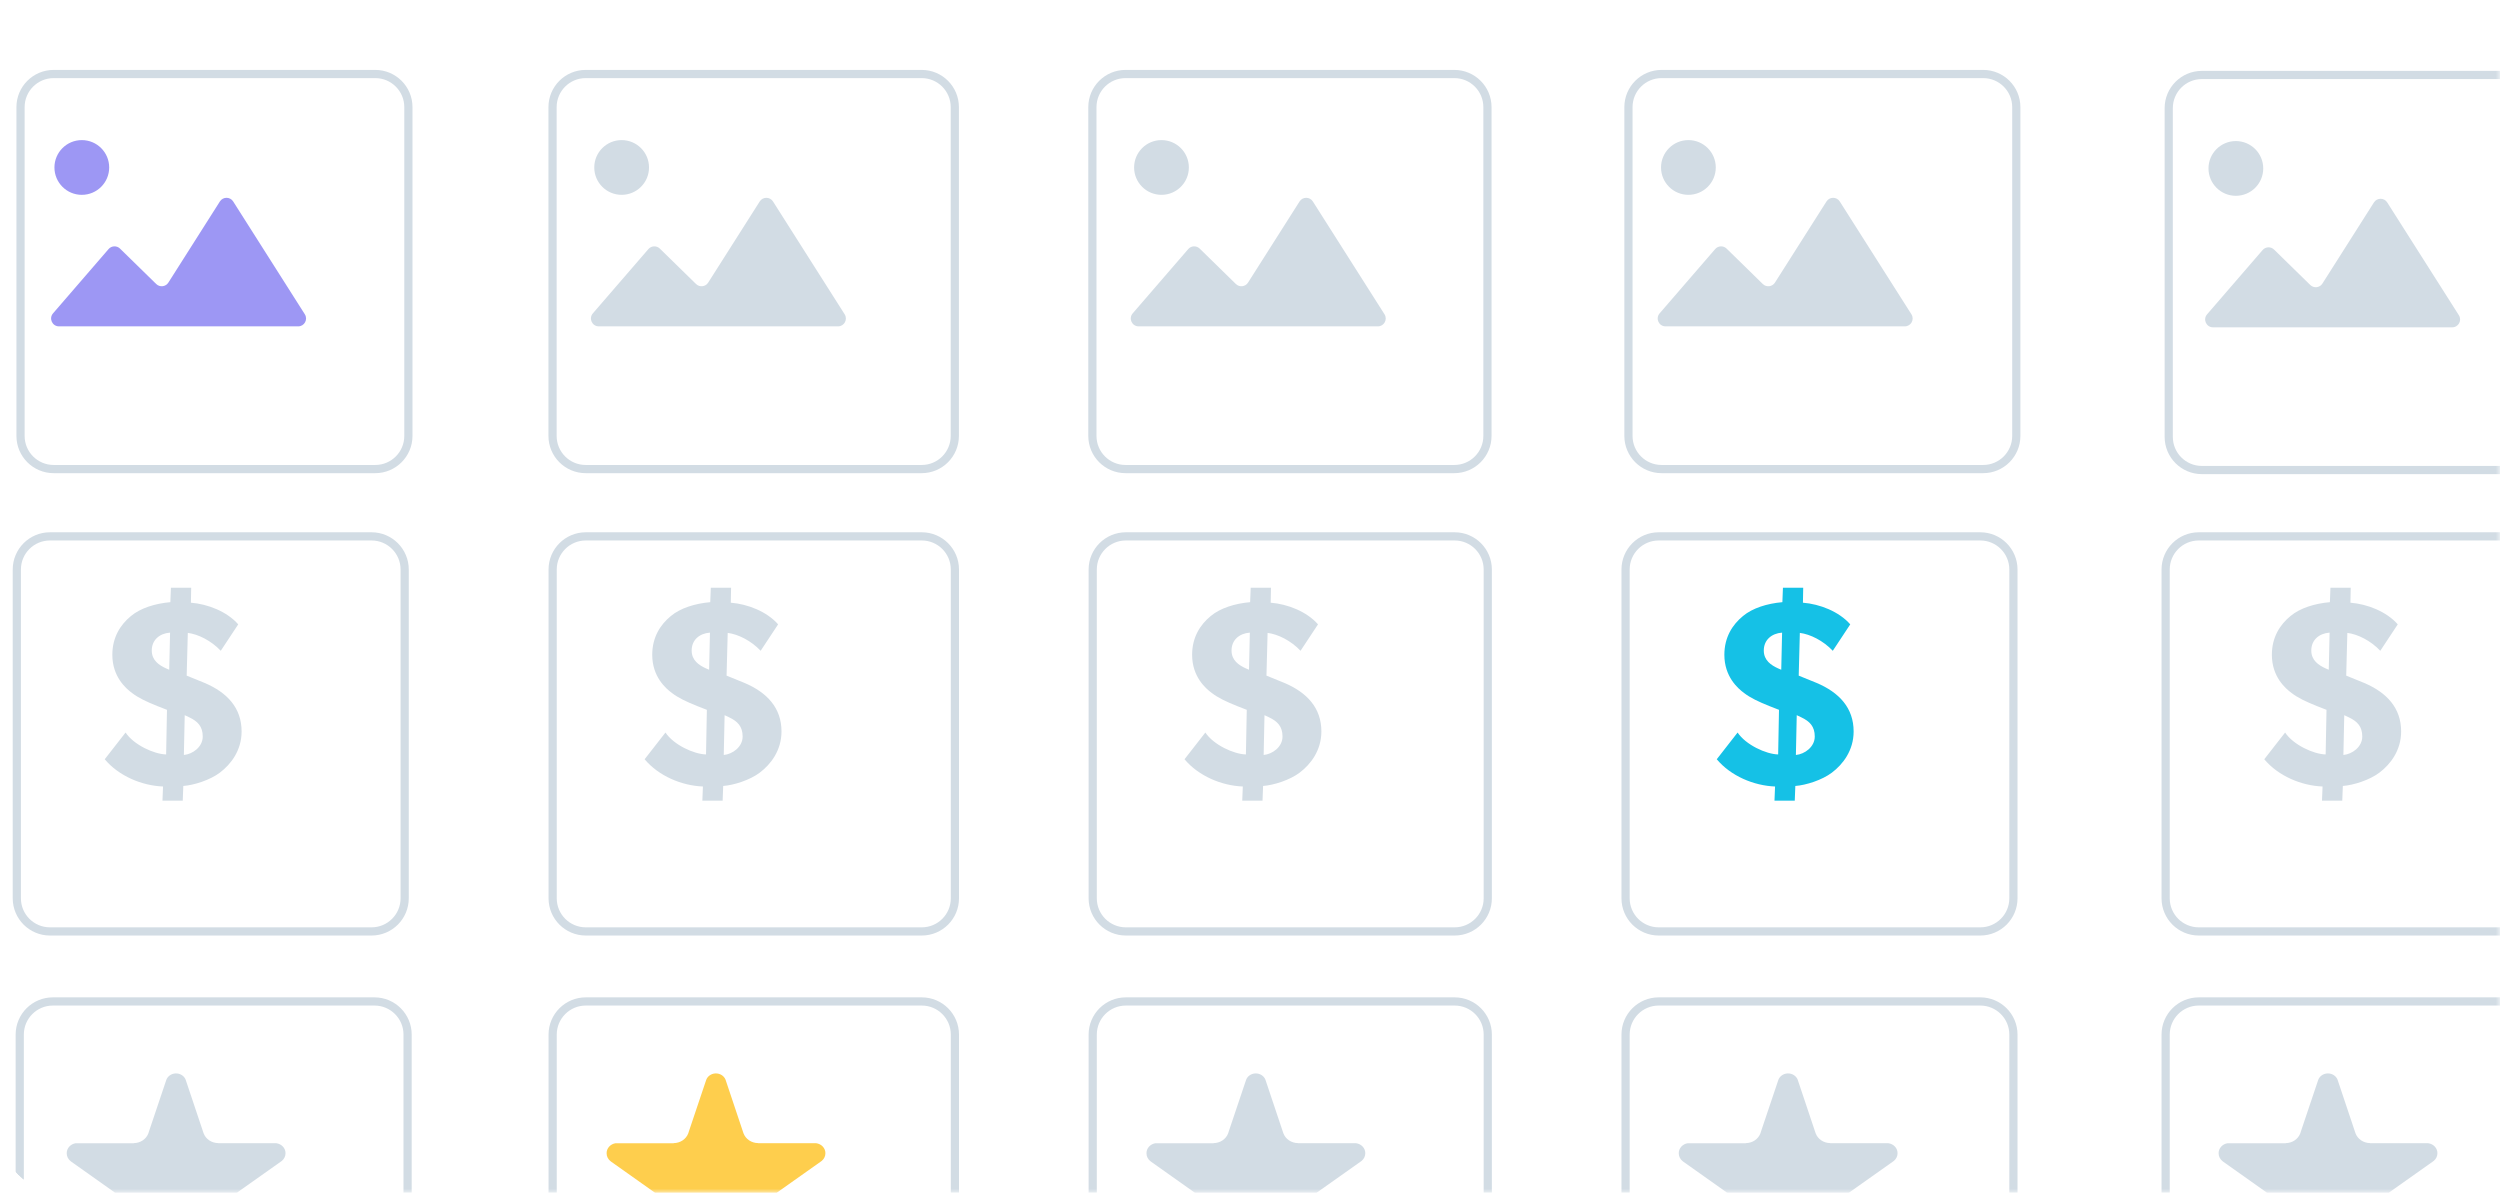 <svg width="306" height="146" viewBox="0 0 306 146" fill="none" xmlns="http://www.w3.org/2000/svg">
<g clip-path="url(#clip0_6544_14667)">
<mask id="mask0_6544_14667" style="mask-type:luminance" maskUnits="userSpaceOnUse" x="0" y="0" width="306" height="146">
<path d="M306 0H0V146H306V0Z" fill="white"/>
</mask>
<g mask="url(#mask0_6544_14667)">
<g filter="url(#filter0_d_6544_14667)">
<path d="M40.919 60.594H1.557C-0.96 60.594 -3 62.635 -3 65.151V105.395C-3 107.912 -0.96 109.952 1.557 109.952H40.919C43.436 109.952 45.477 107.912 45.477 105.395V65.151C45.477 62.635 43.436 60.594 40.919 60.594Z" fill="white"/>
<path d="M40.919 61.096H1.557C-0.683 61.096 -2.498 62.912 -2.498 65.152V105.395C-2.498 107.635 -0.683 109.451 1.557 109.451H40.919C43.159 109.451 44.975 107.635 44.975 105.395V65.152C44.975 62.912 43.159 61.096 40.919 61.096Z" stroke="#D2DCE4" stroke-width="1.003"/>
</g>
<path d="M29.572 89.531C29.572 86.654 27.814 84.758 25.022 83.581L22.85 82.698L22.988 77.466C24.264 77.629 25.849 78.414 27.021 79.657L29.159 76.42C27.78 74.85 25.436 73.935 23.367 73.771L23.402 71.94H20.92L20.851 73.706C18.99 73.869 17.197 74.425 16.025 75.406C14.75 76.452 13.75 77.989 13.75 80.147C13.75 82.828 15.405 84.267 16.163 84.823C16.922 85.412 17.956 85.902 19.265 86.425L20.438 86.883L20.334 92.343C18.852 92.311 16.37 91.166 15.37 89.662L12.819 92.932C14.543 94.992 17.37 96.169 19.955 96.267L19.886 98H22.368L22.437 96.202C23.747 96.104 25.712 95.482 26.918 94.567C28.262 93.553 29.572 91.853 29.572 89.531ZM20.817 77.433L20.713 81.978L20.334 81.815C19.472 81.422 18.576 80.834 18.576 79.624C18.576 78.349 19.507 77.531 20.817 77.433ZM24.815 90.153C24.815 91.428 23.574 92.311 22.506 92.409L22.609 87.537L23.161 87.798C24.195 88.289 24.815 88.91 24.815 90.153Z" fill="#D2DCE4"/>
<g filter="url(#filter1_d_6544_14667)">
<path d="M41.277 117.52H1.915C-0.602 117.52 -2.642 119.56 -2.642 122.077V164.084C-2.642 166.601 -0.602 168.641 1.915 168.641H41.277C43.794 168.641 45.834 166.601 45.834 164.084V122.077C45.834 119.56 43.794 117.52 41.277 117.52Z" fill="white"/>
<path d="M41.277 118.021H1.915C-0.325 118.021 -2.141 119.837 -2.141 122.077V164.083C-2.141 166.323 -0.325 168.139 1.915 168.139H41.277C43.517 168.139 45.333 166.323 45.333 164.083V122.077C45.333 119.837 43.517 118.021 41.277 118.021Z" stroke="#D2DCE4" stroke-width="1.003"/>
</g>
<path d="M33.812 139.929H26.706V139.916C26.312 139.911 25.929 139.794 25.609 139.579C25.29 139.363 25.05 139.062 24.922 138.715C24.9 138.662 24.881 138.607 24.866 138.552L22.78 132.322L22.729 132.166C22.64 131.93 22.472 131.728 22.25 131.588C22.027 131.448 21.763 131.377 21.495 131.387C21.227 131.397 20.969 131.487 20.76 131.644C20.55 131.8 20.4 132.014 20.331 132.255L18.221 138.529C18.221 138.533 18.221 138.537 18.221 138.54C18.204 138.606 18.183 138.67 18.157 138.733C18.025 139.077 17.784 139.376 17.465 139.588C17.146 139.8 16.764 139.915 16.372 139.918V139.932H9.259C8.949 139.981 8.669 140.133 8.469 140.358C8.268 140.584 8.161 140.868 8.166 141.161C8.165 141.35 8.209 141.536 8.296 141.707C8.383 141.878 8.51 142.028 8.668 142.147L8.726 142.191L14.249 146.105C14.511 146.281 14.724 146.513 14.871 146.781C15.018 147.05 15.093 147.347 15.092 147.648C15.091 147.788 15.074 147.928 15.04 148.064C15.016 148.169 14.982 148.272 14.938 148.371L12.843 154.635V154.657L12.828 154.703C12.794 154.819 12.777 154.938 12.776 155.058C12.771 155.218 12.8 155.377 12.862 155.526C12.923 155.676 13.016 155.813 13.134 155.929C13.253 156.045 13.395 156.137 13.552 156.202C13.709 156.266 13.878 156.301 14.05 156.304C14.273 156.305 14.492 156.249 14.684 156.142L14.907 155.989L20.389 152.115L20.51 152.028C20.814 151.832 21.174 151.725 21.544 151.722C21.914 151.718 22.276 151.819 22.584 152.01C22.652 152.05 22.716 152.095 22.776 152.145L28.227 156.003L28.381 156.114C28.582 156.231 28.814 156.292 29.05 156.29C29.222 156.286 29.391 156.25 29.548 156.186C29.704 156.121 29.846 156.029 29.964 155.913C30.082 155.797 30.175 155.66 30.236 155.511C30.297 155.362 30.326 155.203 30.322 155.044C30.323 154.919 30.303 154.793 30.264 154.674C30.264 154.655 30.25 154.635 30.246 154.614L28.142 148.328C28.108 148.246 28.08 148.162 28.06 148.076C27.972 147.733 27.987 147.373 28.105 147.038C28.224 146.702 28.44 146.404 28.729 146.176C28.776 146.139 28.825 146.106 28.874 146.073L34.337 142.209L34.502 142.089C34.644 141.971 34.757 141.825 34.834 141.662C34.911 141.5 34.95 141.324 34.948 141.146C34.949 140.85 34.834 140.563 34.625 140.339C34.417 140.115 34.128 139.97 33.812 139.929Z" fill="#D2DCE4"/>
<g filter="url(#filter2_d_6544_14667)">
<path d="M108.268 60.594H67.143C64.626 60.594 62.585 62.635 62.585 65.151V105.395C62.585 107.912 64.626 109.952 67.143 109.952H108.268C110.785 109.952 112.825 107.912 112.825 105.395V65.151C112.825 62.635 110.785 60.594 108.268 60.594Z" fill="white"/>
<path d="M108.268 61.096H67.143C64.903 61.096 63.087 62.912 63.087 65.152V105.395C63.087 107.635 64.903 109.451 67.143 109.451H108.268C110.508 109.451 112.323 107.635 112.323 105.395V65.152C112.323 62.912 110.508 61.096 108.268 61.096Z" stroke="#D2DCE4" stroke-width="1.003"/>
</g>
<path d="M95.655 89.531C95.655 86.654 93.897 84.758 91.105 83.581L88.933 82.698L89.071 77.466C90.346 77.629 91.932 78.414 93.104 79.657L95.241 76.42C93.862 74.85 91.518 73.935 89.45 73.771L89.485 71.94H87.003L86.934 73.706C85.072 73.869 83.28 74.425 82.108 75.406C80.832 76.452 79.833 77.989 79.833 80.147C79.833 82.828 81.487 84.267 82.246 84.823C83.004 85.412 84.038 85.902 85.348 86.425L86.52 86.883L86.417 92.343C84.934 92.311 82.453 91.166 81.453 89.662L78.902 92.932C80.626 94.992 83.452 96.169 86.037 96.267L85.969 98H88.451L88.519 96.202C89.829 96.104 91.794 95.482 93.001 94.567C94.345 93.553 95.655 91.853 95.655 89.531ZM86.899 77.433L86.796 81.978L86.417 81.815C85.555 81.422 84.659 80.834 84.659 79.624C84.659 78.349 85.589 77.531 86.899 77.433ZM90.898 90.153C90.898 91.428 89.657 92.311 88.588 92.409L88.692 87.537L89.243 87.798C90.277 88.289 90.898 88.91 90.898 90.153Z" fill="#D2DCE4"/>
<g filter="url(#filter3_d_6544_14667)">
<path d="M108.268 117.52H67.143C64.626 117.52 62.585 119.56 62.585 122.077V164.084C62.585 166.601 64.626 168.641 67.143 168.641H108.268C110.785 168.641 112.825 166.601 112.825 164.084V122.077C112.825 119.56 110.785 117.52 108.268 117.52Z" fill="white"/>
<path d="M108.268 118.021H67.143C64.903 118.021 63.087 119.837 63.087 122.077V164.083C63.087 166.323 64.903 168.139 67.143 168.139H108.268C110.508 168.139 112.323 166.323 112.323 164.083V122.077C112.323 119.837 110.508 118.021 108.268 118.021Z" stroke="#D2DCE4" stroke-width="1.003"/>
</g>
<path d="M99.895 139.929H92.789V139.916C92.394 139.911 92.011 139.794 91.692 139.579C91.373 139.363 91.132 139.062 91.004 138.715C90.982 138.662 90.963 138.607 90.948 138.552L88.863 132.322L88.812 132.166C88.722 131.93 88.554 131.728 88.332 131.588C88.11 131.448 87.845 131.377 87.577 131.387C87.309 131.397 87.052 131.487 86.842 131.644C86.633 131.8 86.483 132.014 86.414 132.255L84.304 138.529C84.304 138.533 84.304 138.537 84.304 138.54C84.287 138.606 84.265 138.67 84.239 138.733C84.108 139.077 83.866 139.376 83.547 139.588C83.228 139.8 82.847 139.915 82.455 139.918V139.932H75.341C75.032 139.981 74.751 140.133 74.551 140.358C74.351 140.584 74.243 140.868 74.249 141.161C74.247 141.35 74.291 141.536 74.378 141.707C74.465 141.878 74.592 142.028 74.75 142.147L74.808 142.191L80.331 146.105C80.594 146.281 80.807 146.513 80.954 146.781C81.1 147.05 81.176 147.347 81.174 147.648C81.174 147.788 81.156 147.928 81.123 148.064C81.099 148.169 81.064 148.272 81.02 148.371L78.926 154.635V154.657L78.91 154.703C78.876 154.819 78.859 154.938 78.859 155.058C78.854 155.218 78.883 155.377 78.944 155.526C79.006 155.676 79.098 155.813 79.217 155.929C79.335 156.045 79.477 156.137 79.634 156.202C79.791 156.266 79.961 156.301 80.133 156.304C80.356 156.305 80.575 156.249 80.766 156.142L80.989 155.989L86.472 152.115L86.592 152.028C86.896 151.832 87.257 151.725 87.626 151.722C87.996 151.718 88.359 151.819 88.667 152.01C88.734 152.05 88.799 152.095 88.858 152.145L94.31 156.003L94.464 156.114C94.664 156.231 94.896 156.292 95.133 156.29C95.304 156.286 95.473 156.25 95.63 156.186C95.787 156.121 95.928 156.029 96.047 155.913C96.165 155.797 96.257 155.66 96.319 155.511C96.38 155.362 96.409 155.203 96.404 155.044C96.405 154.919 96.385 154.793 96.346 154.674C96.346 154.655 96.333 154.635 96.328 154.614L94.225 148.328C94.19 148.246 94.162 148.162 94.142 148.076C94.054 147.733 94.07 147.373 94.188 147.038C94.306 146.702 94.522 146.404 94.812 146.176C94.859 146.139 94.908 146.106 94.957 146.073L100.419 142.209L100.584 142.089C100.727 141.971 100.84 141.825 100.917 141.662C100.994 141.5 101.033 141.324 101.03 141.146C101.031 140.85 100.917 140.563 100.708 140.339C100.499 140.115 100.21 139.97 99.895 139.929Z" fill="#FECE4D"/>
<g filter="url(#filter4_d_6544_14667)">
<path d="M173.49 60.594H133.246C130.729 60.594 128.689 62.635 128.689 65.151V105.395C128.689 107.912 130.729 109.952 133.246 109.952H173.49C176.007 109.952 178.047 107.912 178.047 105.395V65.151C178.047 62.635 176.007 60.594 173.49 60.594Z" fill="white"/>
<path d="M173.49 61.096H133.247C131.007 61.096 129.191 62.912 129.191 65.152V105.395C129.191 107.635 131.007 109.451 133.247 109.451H173.49C175.73 109.451 177.546 107.635 177.546 105.395V65.152C177.546 62.912 175.73 61.096 173.49 61.096Z" stroke="#D2DCE4" stroke-width="1.003"/>
</g>
<path d="M161.737 89.531C161.737 86.654 159.979 84.758 157.187 83.581L155.016 82.698L155.153 77.466C156.429 77.629 158.015 78.414 159.187 79.657L161.324 76.42C159.945 74.85 157.601 73.935 155.533 73.771L155.567 71.94H153.085L153.016 73.706C151.155 73.869 149.362 74.425 148.19 75.406C146.915 76.452 145.915 77.989 145.915 80.147C145.915 82.828 147.57 84.267 148.328 84.823C149.087 85.412 150.121 85.902 151.431 86.425L152.603 86.883L152.499 92.343C151.017 92.311 148.535 91.166 147.535 89.662L144.985 92.932C146.708 94.992 149.535 96.169 152.12 96.267L152.051 98H154.533L154.602 96.202C155.912 96.104 157.877 95.482 159.083 94.567C160.427 93.553 161.737 91.853 161.737 89.531ZM152.982 77.433L152.878 81.978L152.499 81.815C151.637 81.422 150.741 80.834 150.741 79.624C150.741 78.349 151.672 77.531 152.982 77.433ZM156.98 90.153C156.98 91.428 155.739 92.311 154.671 92.409L154.774 87.537L155.326 87.798C156.36 88.289 156.98 88.91 156.98 90.153Z" fill="#D2DCE4"/>
<g filter="url(#filter5_d_6544_14667)">
<path d="M173.49 117.52H133.246C130.729 117.52 128.689 119.56 128.689 122.077V164.084C128.689 166.601 130.729 168.641 133.246 168.641H173.49C176.007 168.641 178.047 166.601 178.047 164.084V122.077C178.047 119.56 176.007 117.52 173.49 117.52Z" fill="white"/>
<path d="M173.49 118.021H133.247C131.007 118.021 129.191 119.837 129.191 122.077V164.083C129.191 166.323 131.007 168.139 133.247 168.139H173.49C175.73 168.139 177.546 166.323 177.546 164.083V122.077C177.546 119.837 175.73 118.021 173.49 118.021Z" stroke="#D2DCE4" stroke-width="1.003"/>
</g>
<path d="M165.976 139.929H158.87V139.916C158.475 139.911 158.092 139.794 157.773 139.579C157.453 139.363 157.213 139.062 157.085 138.715C157.063 138.662 157.044 138.607 157.029 138.552L154.944 132.322L154.893 132.166C154.803 131.93 154.635 131.728 154.413 131.588C154.191 131.448 153.926 131.377 153.658 131.387C153.39 131.397 153.132 131.487 152.923 131.644C152.714 131.8 152.564 132.014 152.495 132.255L150.385 138.529C150.385 138.533 150.385 138.537 150.385 138.54C150.368 138.606 150.346 138.67 150.32 138.733C150.189 139.077 149.947 139.376 149.628 139.588C149.309 139.8 148.928 139.915 148.536 139.918V139.932H141.422C141.113 139.981 140.832 140.133 140.632 140.358C140.432 140.584 140.324 140.868 140.329 141.161C140.328 141.35 140.372 141.536 140.459 141.707C140.546 141.878 140.673 142.028 140.831 142.147L140.889 142.191L146.412 146.105C146.674 146.281 146.888 146.513 147.035 146.781C147.181 147.05 147.257 147.347 147.255 147.648C147.254 147.788 147.237 147.928 147.204 148.064C147.18 148.169 147.145 148.272 147.101 148.371L145.007 154.635V154.657L144.991 154.703C144.957 154.819 144.94 154.938 144.94 155.058C144.935 155.218 144.964 155.377 145.025 155.526C145.087 155.676 145.179 155.813 145.298 155.929C145.416 156.045 145.558 156.137 145.715 156.202C145.872 156.266 146.042 156.301 146.214 156.304C146.437 156.305 146.656 156.249 146.847 156.142L147.07 155.989L152.553 152.115L152.673 152.028C152.977 151.832 153.337 151.725 153.707 151.722C154.077 151.718 154.44 151.819 154.748 152.01C154.815 152.05 154.879 152.095 154.939 152.145L160.391 156.003L160.545 156.114C160.745 156.231 160.977 156.292 161.214 156.29C161.385 156.286 161.554 156.25 161.711 156.186C161.868 156.121 162.009 156.029 162.128 155.913C162.246 155.797 162.338 155.66 162.399 155.511C162.461 155.362 162.49 155.203 162.485 155.044C162.486 154.919 162.466 154.793 162.427 154.674C162.427 154.655 162.414 154.635 162.409 154.614L160.306 148.328C160.271 148.246 160.243 148.162 160.223 148.076C160.135 147.733 160.151 147.373 160.269 147.038C160.387 146.702 160.603 146.404 160.893 146.176C160.939 146.139 160.989 146.106 161.038 146.073L166.5 142.209L166.665 142.089C166.808 141.971 166.921 141.825 166.998 141.662C167.075 141.5 167.113 141.324 167.111 141.146C167.112 140.85 166.998 140.563 166.789 140.339C166.58 140.115 166.291 139.97 165.976 139.929Z" fill="#D2DCE4"/>
<g filter="url(#filter6_d_6544_14667)">
<path d="M237.831 60.594H198.468C195.951 60.594 193.911 62.635 193.911 65.151V105.395C193.911 107.912 195.951 109.952 198.468 109.952H237.831C240.347 109.952 242.388 107.912 242.388 105.395V65.151C242.388 62.635 240.347 60.594 237.831 60.594Z" fill="white"/>
<path d="M237.831 61.096H198.469C196.229 61.096 194.413 62.912 194.413 65.152V105.395C194.413 107.635 196.229 109.451 198.469 109.451H237.831C240.071 109.451 241.886 107.635 241.886 105.395V65.152C241.886 62.912 240.071 61.096 237.831 61.096Z" stroke="#D2DCE4" stroke-width="1.003"/>
</g>
<path d="M226.884 89.531C226.884 86.654 225.126 84.758 222.334 83.581L220.162 82.698L220.3 77.466C221.575 77.629 223.161 78.414 224.333 79.657L226.47 76.42C225.091 74.85 222.747 73.935 220.679 73.771L220.713 71.94H218.232L218.163 73.706C216.301 73.869 214.509 74.425 213.337 75.406C212.061 76.452 211.062 77.989 211.062 80.147C211.062 82.828 212.716 84.267 213.475 84.823C214.233 85.412 215.267 85.902 216.577 86.425L217.749 86.883L217.646 92.343C216.163 92.311 213.681 91.166 212.682 89.662L210.131 92.932C211.855 94.992 214.681 96.169 217.266 96.267L217.197 98H219.679L219.748 96.202C221.058 96.104 223.023 95.482 224.229 94.567C225.574 93.553 226.884 91.853 226.884 89.531ZM218.128 77.433L218.025 81.978L217.646 81.815C216.784 81.422 215.888 80.834 215.888 79.624C215.888 78.349 216.818 77.531 218.128 77.433ZM222.127 90.153C222.127 91.428 220.886 92.311 219.817 92.409L219.921 87.537L220.472 87.798C221.506 88.289 222.127 88.91 222.127 90.153Z" fill="#15C1E6"/>
<g filter="url(#filter7_d_6544_14667)">
<path d="M237.831 117.52H198.468C195.951 117.52 193.911 119.56 193.911 122.077V164.084C193.911 166.601 195.951 168.641 198.468 168.641H237.831C240.347 168.641 242.388 166.601 242.388 164.084V122.077C242.388 119.56 240.347 117.52 237.831 117.52Z" fill="white"/>
<path d="M237.831 118.021H198.469C196.229 118.021 194.413 119.837 194.413 122.077V164.083C194.413 166.323 196.229 168.139 198.469 168.139H237.831C240.071 168.139 241.886 166.323 241.886 164.083V122.077C241.886 119.837 240.071 118.021 237.831 118.021Z" stroke="#D2DCE4" stroke-width="1.003"/>
</g>
<path d="M231.126 139.929H224.02V139.916C223.625 139.911 223.242 139.794 222.923 139.579C222.604 139.363 222.363 139.062 222.235 138.715C222.213 138.662 222.195 138.607 222.179 138.552L220.094 132.322L220.043 132.166C219.953 131.93 219.785 131.728 219.563 131.588C219.341 131.448 219.076 131.377 218.808 131.387C218.54 131.397 218.283 131.487 218.073 131.644C217.864 131.8 217.714 132.014 217.645 132.255L215.535 138.529C215.535 138.533 215.535 138.537 215.535 138.54C215.518 138.606 215.496 138.67 215.47 138.733C215.339 139.077 215.097 139.376 214.778 139.588C214.459 139.8 214.078 139.915 213.686 139.918V139.932H206.573C206.263 139.981 205.983 140.133 205.782 140.358C205.582 140.584 205.474 140.868 205.48 141.161C205.478 141.35 205.523 141.536 205.609 141.707C205.696 141.878 205.823 142.028 205.981 142.147L206.039 142.191L211.562 146.105C211.825 146.281 212.038 146.513 212.185 146.781C212.331 147.05 212.407 147.347 212.405 147.648C212.405 147.788 212.387 147.928 212.354 148.064C212.33 148.169 212.295 148.272 212.251 148.371L210.157 154.635V154.657L210.141 154.703C210.107 154.819 210.09 154.938 210.09 155.058C210.085 155.218 210.114 155.377 210.175 155.526C210.237 155.676 210.329 155.813 210.448 155.929C210.566 156.045 210.708 156.137 210.865 156.202C211.023 156.266 211.192 156.301 211.364 156.304C211.587 156.305 211.806 156.249 211.997 156.142L212.22 155.989L217.703 152.115L217.823 152.028C218.127 151.832 218.488 151.725 218.857 151.722C219.227 151.718 219.59 151.819 219.898 152.01C219.965 152.05 220.03 152.095 220.089 152.145L225.541 156.003L225.695 156.114C225.895 156.231 226.127 156.292 226.364 156.29C226.535 156.286 226.704 156.25 226.861 156.186C227.018 156.121 227.16 156.029 227.278 155.913C227.396 155.797 227.488 155.66 227.55 155.511C227.611 155.362 227.64 155.203 227.635 155.044C227.636 154.919 227.617 154.793 227.577 154.674C227.577 154.655 227.564 154.635 227.56 154.614L225.456 148.328C225.421 148.246 225.394 148.162 225.374 148.076C225.285 147.733 225.301 147.373 225.419 147.038C225.537 146.702 225.753 146.404 226.043 146.176C226.09 146.139 226.139 146.106 226.188 146.073L231.65 142.209L231.815 142.089C231.958 141.971 232.071 141.825 232.148 141.662C232.225 141.5 232.264 141.324 232.261 141.146C232.262 140.85 232.148 140.563 231.939 140.339C231.73 140.115 231.441 139.97 231.126 139.929Z" fill="#D2DCE4"/>
<g filter="url(#filter8_d_6544_14667)">
<path d="M304.816 60.594H264.572C262.055 60.594 260.015 62.635 260.015 65.151V105.395C260.015 107.912 262.055 109.952 264.572 109.952H304.816C307.333 109.952 309.373 107.912 309.373 105.395V65.151C309.373 62.635 307.333 60.594 304.816 60.594Z" fill="white"/>
<path d="M304.816 61.096H264.573C262.333 61.096 260.517 62.912 260.517 65.152V105.395C260.517 107.635 262.333 109.451 264.573 109.451H304.816C307.056 109.451 308.872 107.635 308.872 105.395V65.152C308.872 62.912 307.056 61.096 304.816 61.096Z" stroke="#D2DCE4" stroke-width="1.003"/>
</g>
<path d="M293.899 89.531C293.899 86.654 292.141 84.758 289.348 83.581L287.177 82.698L287.315 77.466C288.59 77.629 290.176 78.414 291.348 79.657L293.485 76.42C292.106 74.85 289.762 73.935 287.694 73.771L287.728 71.94H285.246L285.178 73.706C283.316 73.869 281.524 74.425 280.352 75.406C279.076 76.452 278.077 77.989 278.077 80.147C278.077 82.828 279.731 84.267 280.49 84.823C281.248 85.412 282.282 85.902 283.592 86.425L284.764 86.883L284.66 92.343C283.178 92.311 280.696 91.166 279.697 89.662L277.146 92.932C278.869 94.992 281.696 96.169 284.281 96.267L284.212 98H286.694L286.763 96.202C288.073 96.104 290.038 95.482 291.244 94.567C292.589 93.553 293.899 91.853 293.899 89.531ZM285.143 77.433L285.04 81.978L284.66 81.815C283.799 81.422 282.902 80.834 282.902 79.624C282.902 78.349 283.833 77.531 285.143 77.433ZM289.142 90.153C289.142 91.428 287.901 92.311 286.832 92.409L286.936 87.537L287.487 87.798C288.521 88.289 289.142 88.91 289.142 90.153Z" fill="#D2DCE4"/>
<g filter="url(#filter9_d_6544_14667)">
<path d="M304.816 117.52H264.572C262.055 117.52 260.015 119.56 260.015 122.077V164.084C260.015 166.601 262.055 168.641 264.572 168.641H304.816C307.333 168.641 309.373 166.601 309.373 164.084V122.077C309.373 119.56 307.333 117.52 304.816 117.52Z" fill="white"/>
<path d="M304.816 118.021H264.573C262.333 118.021 260.517 119.837 260.517 122.077V164.083C260.517 166.323 262.333 168.139 264.573 168.139H304.816C307.056 168.139 308.872 166.323 308.872 164.083V122.077C308.872 119.837 307.056 118.021 304.816 118.021Z" stroke="#D2DCE4" stroke-width="1.003"/>
</g>
<path d="M297.205 139.929H290.099V139.916C289.704 139.911 289.321 139.794 289.002 139.579C288.682 139.363 288.442 139.062 288.314 138.715C288.292 138.662 288.273 138.607 288.258 138.552L286.173 132.322L286.122 132.166C286.032 131.93 285.864 131.728 285.642 131.588C285.42 131.448 285.155 131.377 284.887 131.387C284.619 131.397 284.361 131.487 284.152 131.644C283.943 131.8 283.793 132.014 283.724 132.255L281.614 138.529C281.614 138.533 281.614 138.537 281.614 138.54C281.597 138.606 281.575 138.67 281.549 138.733C281.418 139.077 281.176 139.376 280.857 139.588C280.538 139.8 280.157 139.915 279.765 139.918V139.932H272.651C272.342 139.981 272.061 140.133 271.861 140.358C271.661 140.584 271.553 140.868 271.558 141.161C271.557 141.35 271.601 141.536 271.688 141.707C271.775 141.878 271.902 142.028 272.06 142.147L272.118 142.191L277.641 146.105C277.903 146.281 278.117 146.513 278.264 146.781C278.41 147.05 278.486 147.347 278.484 147.648C278.483 147.788 278.466 147.928 278.433 148.064C278.409 148.169 278.374 148.272 278.33 148.371L276.236 154.635V154.657L276.22 154.703C276.186 154.819 276.169 154.938 276.169 155.058C276.164 155.218 276.193 155.377 276.254 155.526C276.316 155.676 276.408 155.813 276.527 155.929C276.645 156.045 276.787 156.137 276.944 156.202C277.101 156.266 277.271 156.301 277.443 156.304C277.666 156.305 277.885 156.249 278.076 156.142L278.299 155.989L283.782 152.115L283.902 152.028C284.206 151.832 284.566 151.725 284.936 151.722C285.306 151.718 285.669 151.819 285.977 152.01C286.044 152.05 286.108 152.095 286.168 152.145L291.62 156.003L291.774 156.114C291.974 156.231 292.206 156.292 292.443 156.29C292.614 156.286 292.783 156.25 292.94 156.186C293.097 156.121 293.238 156.029 293.357 155.913C293.475 155.797 293.567 155.66 293.628 155.511C293.69 155.362 293.719 155.203 293.714 155.044C293.715 154.919 293.695 154.793 293.656 154.674C293.656 154.655 293.643 154.635 293.638 154.614L291.535 148.328C291.5 148.246 291.472 148.162 291.452 148.076C291.364 147.733 291.38 147.373 291.498 147.038C291.616 146.702 291.832 146.404 292.122 146.176C292.168 146.139 292.218 146.106 292.267 146.073L297.729 142.209L297.894 142.089C298.037 141.971 298.15 141.825 298.227 141.662C298.304 141.5 298.342 141.324 298.34 141.146C298.341 140.85 298.227 140.563 298.018 140.339C297.809 140.115 297.52 139.97 297.205 139.929Z" fill="#D2DCE4"/>
<g filter="url(#filter10_d_6544_14667)">
<path d="M41.374 4H2.012C-0.505 4 -2.545 6.04 -2.545 8.557V48.801C-2.545 51.318 -0.505 53.358 2.012 53.358H41.374C43.891 53.358 45.931 51.318 45.931 48.801V8.557C45.931 6.04 43.891 4 41.374 4Z" fill="white"/>
<path d="M41.374 4.502H2.012C-0.228 4.502 -2.044 6.317 -2.044 8.557V48.801C-2.044 51.041 -0.228 52.857 2.012 52.857H41.374C43.614 52.857 45.43 51.041 45.43 48.801V8.557C45.43 6.317 43.614 4.502 41.374 4.502Z" stroke="#D2DCE4" stroke-width="1.003"/>
</g>
<path fill-rule="evenodd" clip-rule="evenodd" d="M36.499 39.947C37.258 39.947 37.718 39.109 37.311 38.468L28.54 24.658C28.162 24.063 27.293 24.063 26.915 24.658L20.607 34.591C20.279 35.107 19.558 35.191 19.121 34.763L14.689 30.428C14.293 30.04 13.651 30.067 13.288 30.487L6.491 38.355C5.952 38.978 6.395 39.947 7.219 39.947H17.205H23.935H36.499Z" fill="#9D97F4"/>
<path d="M13.365 20.498C13.365 22.349 11.865 23.849 10.014 23.849C8.163 23.849 6.663 22.349 6.663 20.498C6.663 18.648 8.163 17.148 10.014 17.148C11.865 17.148 13.365 18.648 13.365 20.498Z" fill="#9D97F4"/>
<g filter="url(#filter11_d_6544_14667)">
<path d="M108.256 4H67.131C64.614 4 62.574 6.04 62.574 8.557V48.801C62.574 51.318 64.614 53.358 67.131 53.358H108.256C110.773 53.358 112.813 51.318 112.813 48.801V8.557C112.813 6.04 110.773 4 108.256 4Z" fill="white"/>
<path d="M108.256 4.502H67.131C64.891 4.502 63.075 6.317 63.075 8.557V48.801C63.075 51.041 64.891 52.857 67.131 52.857H108.256C110.496 52.857 112.312 51.041 112.312 48.801V8.557C112.312 6.317 110.496 4.502 108.256 4.502Z" stroke="#D2DCE4" stroke-width="1.003"/>
</g>
<path fill-rule="evenodd" clip-rule="evenodd" d="M102.574 39.947C103.333 39.947 103.793 39.109 103.386 38.469L94.615 24.659C94.237 24.064 93.368 24.064 92.99 24.659L86.681 34.592C86.353 35.108 85.633 35.191 85.196 34.764L80.764 30.429C80.368 30.041 79.726 30.068 79.363 30.488L72.566 38.355C72.027 38.979 72.47 39.947 73.294 39.947H83.28H90.01H102.574Z" fill="#D2DCE4"/>
<path d="M79.44 20.498C79.44 22.348 77.939 23.848 76.089 23.848C74.238 23.848 72.738 22.348 72.738 20.498C72.738 18.647 74.238 17.147 76.089 17.147C77.939 17.147 79.44 18.647 79.44 20.498Z" fill="#D2DCE4"/>
<g filter="url(#filter12_d_6544_14667)">
<path d="M173.452 4H133.208C130.691 4 128.651 6.04 128.651 8.557V48.801C128.651 51.318 130.691 53.358 133.208 53.358H173.452C175.969 53.358 178.009 51.318 178.009 48.801V8.557C178.009 6.04 175.969 4 173.452 4Z" fill="white"/>
<path d="M173.451 4.502H133.208C130.968 4.502 129.152 6.317 129.152 8.557V48.801C129.152 51.041 130.968 52.857 133.208 52.857H173.451C175.691 52.857 177.507 51.041 177.507 48.801V8.557C177.507 6.317 175.691 4.502 173.451 4.502Z" stroke="#D2DCE4" stroke-width="1.003"/>
</g>
<path fill-rule="evenodd" clip-rule="evenodd" d="M168.651 39.947C169.41 39.947 169.87 39.109 169.463 38.468L160.692 24.658C160.314 24.063 159.445 24.063 159.067 24.658L152.758 34.591C152.43 35.107 151.71 35.191 151.273 34.763L146.841 30.428C146.445 30.04 145.803 30.067 145.44 30.487L138.643 38.355C138.104 38.978 138.547 39.947 139.371 39.947H149.357H156.087H168.651Z" fill="#D2DCE4"/>
<path d="M145.517 20.498C145.517 22.348 144.016 23.848 142.166 23.848C140.315 23.848 138.815 22.348 138.815 20.498C138.815 18.647 140.315 17.147 142.166 17.147C144.016 17.147 145.517 18.647 145.517 20.498Z" fill="#D2DCE4"/>
<g filter="url(#filter13_d_6544_14667)">
<path d="M238.182 4H198.82C196.303 4 194.263 6.04 194.263 8.557V48.801C194.263 51.318 196.303 53.358 198.82 53.358H238.182C240.699 53.358 242.74 51.318 242.74 48.801V8.557C242.74 6.04 240.699 4 238.182 4Z" fill="white"/>
<path d="M238.183 4.502H198.821C196.581 4.502 194.765 6.317 194.765 8.557V48.801C194.765 51.041 196.581 52.857 198.821 52.857H238.183C240.423 52.857 242.238 51.041 242.238 48.801V8.557C242.238 6.317 240.423 4.502 238.183 4.502Z" stroke="#D2DCE4" stroke-width="1.003"/>
</g>
<path fill-rule="evenodd" clip-rule="evenodd" d="M233.145 39.947C233.904 39.947 234.365 39.109 233.958 38.469L225.187 24.659C224.808 24.064 223.94 24.064 223.562 24.659L217.253 34.592C216.925 35.108 216.205 35.191 215.768 34.764L211.336 30.429C210.939 30.041 210.297 30.068 209.935 30.488L203.137 38.355C202.599 38.979 203.042 39.947 203.866 39.947H213.851H220.582H233.145Z" fill="#D2DCE4"/>
<path d="M210.011 20.498C210.011 22.348 208.511 23.848 206.66 23.848C204.81 23.848 203.31 22.348 203.31 20.498C203.31 18.647 204.81 17.147 206.66 17.147C208.511 17.147 210.011 18.647 210.011 20.498Z" fill="#D2DCE4"/>
<g filter="url(#filter14_d_6544_14667)">
<path d="M305.195 4.118H264.951C262.434 4.118 260.394 6.159 260.394 8.675V48.919C260.394 51.436 262.434 53.476 264.951 53.476H305.195C307.712 53.476 309.752 51.436 309.752 48.919V8.675C309.752 6.159 307.712 4.118 305.195 4.118Z" fill="white"/>
<path d="M305.195 4.62H264.952C262.712 4.62 260.896 6.436 260.896 8.676V48.919C260.896 51.159 262.712 52.975 264.952 52.975H305.195C307.435 52.975 309.251 51.159 309.251 48.919V8.676C309.251 6.436 307.435 4.62 305.195 4.62Z" stroke="#D2DCE4" stroke-width="1.003"/>
</g>
<path fill-rule="evenodd" clip-rule="evenodd" d="M300.154 40.065C300.913 40.065 301.373 39.227 300.967 38.587L292.195 24.777C291.817 24.182 290.948 24.182 290.57 24.777L284.262 34.71C283.934 35.226 283.214 35.309 282.776 34.882L278.345 30.547C277.948 30.159 277.306 30.186 276.943 30.606L270.146 38.474C269.607 39.097 270.05 40.065 270.874 40.065H280.86H287.59H300.154Z" fill="#D2DCE4"/>
<path d="M277.02 20.617C277.02 22.467 275.52 23.967 273.669 23.967C271.819 23.967 270.319 22.467 270.319 20.617C270.319 18.766 271.819 17.266 273.669 17.266C275.52 17.266 277.02 18.766 277.02 20.617Z" fill="#D2DCE4"/>
</g>
</g>
<defs>
<filter id="filter0_d_6544_14667" x="-7.557" y="56.037" width="66.706" height="67.587" filterUnits="userSpaceOnUse" color-interpolation-filters="sRGB">
<feFlood flood-opacity="0" result="BackgroundImageFix"/>
<feColorMatrix in="SourceAlpha" type="matrix" values="0 0 0 0 0 0 0 0 0 0 0 0 0 0 0 0 0 0 127 0" result="hardAlpha"/>
<feOffset dx="4.557" dy="4.557"/>
<feGaussianBlur stdDeviation="4.557"/>
<feColorMatrix type="matrix" values="0 0 0 0 0.094 0 0 0 0 0.188 0 0 0 0 0.247 0 0 0 0.05 0"/>
<feBlend mode="normal" in2="BackgroundImageFix" result="effect1_dropShadow_6544_14667"/>
<feBlend mode="normal" in="SourceGraphic" in2="effect1_dropShadow_6544_14667" result="shape"/>
</filter>
<filter id="filter1_d_6544_14667" x="-7.2" y="112.962" width="66.706" height="69.351" filterUnits="userSpaceOnUse" color-interpolation-filters="sRGB">
<feFlood flood-opacity="0" result="BackgroundImageFix"/>
<feColorMatrix in="SourceAlpha" type="matrix" values="0 0 0 0 0 0 0 0 0 0 0 0 0 0 0 0 0 0 127 0" result="hardAlpha"/>
<feOffset dx="4.557" dy="4.557"/>
<feGaussianBlur stdDeviation="4.557"/>
<feColorMatrix type="matrix" values="0 0 0 0 0.094 0 0 0 0 0.188 0 0 0 0 0.247 0 0 0 0.05 0"/>
<feBlend mode="normal" in2="BackgroundImageFix" result="effect1_dropShadow_6544_14667"/>
<feBlend mode="normal" in="SourceGraphic" in2="effect1_dropShadow_6544_14667" result="shape"/>
</filter>
<filter id="filter2_d_6544_14667" x="58.028" y="56.037" width="68.469" height="67.587" filterUnits="userSpaceOnUse" color-interpolation-filters="sRGB">
<feFlood flood-opacity="0" result="BackgroundImageFix"/>
<feColorMatrix in="SourceAlpha" type="matrix" values="0 0 0 0 0 0 0 0 0 0 0 0 0 0 0 0 0 0 127 0" result="hardAlpha"/>
<feOffset dx="4.557" dy="4.557"/>
<feGaussianBlur stdDeviation="4.557"/>
<feColorMatrix type="matrix" values="0 0 0 0 0.094 0 0 0 0 0.188 0 0 0 0 0.247 0 0 0 0.05 0"/>
<feBlend mode="normal" in2="BackgroundImageFix" result="effect1_dropShadow_6544_14667"/>
<feBlend mode="normal" in="SourceGraphic" in2="effect1_dropShadow_6544_14667" result="shape"/>
</filter>
<filter id="filter3_d_6544_14667" x="58.028" y="112.962" width="68.469" height="69.351" filterUnits="userSpaceOnUse" color-interpolation-filters="sRGB">
<feFlood flood-opacity="0" result="BackgroundImageFix"/>
<feColorMatrix in="SourceAlpha" type="matrix" values="0 0 0 0 0 0 0 0 0 0 0 0 0 0 0 0 0 0 127 0" result="hardAlpha"/>
<feOffset dx="4.557" dy="4.557"/>
<feGaussianBlur stdDeviation="4.557"/>
<feColorMatrix type="matrix" values="0 0 0 0 0.094 0 0 0 0 0.188 0 0 0 0 0.247 0 0 0 0.05 0"/>
<feBlend mode="normal" in2="BackgroundImageFix" result="effect1_dropShadow_6544_14667"/>
<feBlend mode="normal" in="SourceGraphic" in2="effect1_dropShadow_6544_14667" result="shape"/>
</filter>
<filter id="filter4_d_6544_14667" x="124.132" y="56.037" width="67.588" height="67.587" filterUnits="userSpaceOnUse" color-interpolation-filters="sRGB">
<feFlood flood-opacity="0" result="BackgroundImageFix"/>
<feColorMatrix in="SourceAlpha" type="matrix" values="0 0 0 0 0 0 0 0 0 0 0 0 0 0 0 0 0 0 127 0" result="hardAlpha"/>
<feOffset dx="4.557" dy="4.557"/>
<feGaussianBlur stdDeviation="4.557"/>
<feColorMatrix type="matrix" values="0 0 0 0 0.094 0 0 0 0 0.188 0 0 0 0 0.247 0 0 0 0.05 0"/>
<feBlend mode="normal" in2="BackgroundImageFix" result="effect1_dropShadow_6544_14667"/>
<feBlend mode="normal" in="SourceGraphic" in2="effect1_dropShadow_6544_14667" result="shape"/>
</filter>
<filter id="filter5_d_6544_14667" x="124.132" y="112.962" width="67.588" height="69.351" filterUnits="userSpaceOnUse" color-interpolation-filters="sRGB">
<feFlood flood-opacity="0" result="BackgroundImageFix"/>
<feColorMatrix in="SourceAlpha" type="matrix" values="0 0 0 0 0 0 0 0 0 0 0 0 0 0 0 0 0 0 127 0" result="hardAlpha"/>
<feOffset dx="4.557" dy="4.557"/>
<feGaussianBlur stdDeviation="4.557"/>
<feColorMatrix type="matrix" values="0 0 0 0 0.094 0 0 0 0 0.188 0 0 0 0 0.247 0 0 0 0.05 0"/>
<feBlend mode="normal" in2="BackgroundImageFix" result="effect1_dropShadow_6544_14667"/>
<feBlend mode="normal" in="SourceGraphic" in2="effect1_dropShadow_6544_14667" result="shape"/>
</filter>
<filter id="filter6_d_6544_14667" x="189.354" y="56.037" width="66.706" height="67.587" filterUnits="userSpaceOnUse" color-interpolation-filters="sRGB">
<feFlood flood-opacity="0" result="BackgroundImageFix"/>
<feColorMatrix in="SourceAlpha" type="matrix" values="0 0 0 0 0 0 0 0 0 0 0 0 0 0 0 0 0 0 127 0" result="hardAlpha"/>
<feOffset dx="4.557" dy="4.557"/>
<feGaussianBlur stdDeviation="4.557"/>
<feColorMatrix type="matrix" values="0 0 0 0 0.094 0 0 0 0 0.188 0 0 0 0 0.247 0 0 0 0.05 0"/>
<feBlend mode="normal" in2="BackgroundImageFix" result="effect1_dropShadow_6544_14667"/>
<feBlend mode="normal" in="SourceGraphic" in2="effect1_dropShadow_6544_14667" result="shape"/>
</filter>
<filter id="filter7_d_6544_14667" x="189.354" y="112.962" width="66.706" height="69.351" filterUnits="userSpaceOnUse" color-interpolation-filters="sRGB">
<feFlood flood-opacity="0" result="BackgroundImageFix"/>
<feColorMatrix in="SourceAlpha" type="matrix" values="0 0 0 0 0 0 0 0 0 0 0 0 0 0 0 0 0 0 127 0" result="hardAlpha"/>
<feOffset dx="4.557" dy="4.557"/>
<feGaussianBlur stdDeviation="4.557"/>
<feColorMatrix type="matrix" values="0 0 0 0 0.094 0 0 0 0 0.188 0 0 0 0 0.247 0 0 0 0.05 0"/>
<feBlend mode="normal" in2="BackgroundImageFix" result="effect1_dropShadow_6544_14667"/>
<feBlend mode="normal" in="SourceGraphic" in2="effect1_dropShadow_6544_14667" result="shape"/>
</filter>
<filter id="filter8_d_6544_14667" x="255.458" y="56.037" width="67.588" height="67.587" filterUnits="userSpaceOnUse" color-interpolation-filters="sRGB">
<feFlood flood-opacity="0" result="BackgroundImageFix"/>
<feColorMatrix in="SourceAlpha" type="matrix" values="0 0 0 0 0 0 0 0 0 0 0 0 0 0 0 0 0 0 127 0" result="hardAlpha"/>
<feOffset dx="4.557" dy="4.557"/>
<feGaussianBlur stdDeviation="4.557"/>
<feColorMatrix type="matrix" values="0 0 0 0 0.094 0 0 0 0 0.188 0 0 0 0 0.247 0 0 0 0.05 0"/>
<feBlend mode="normal" in2="BackgroundImageFix" result="effect1_dropShadow_6544_14667"/>
<feBlend mode="normal" in="SourceGraphic" in2="effect1_dropShadow_6544_14667" result="shape"/>
</filter>
<filter id="filter9_d_6544_14667" x="255.458" y="112.962" width="67.588" height="69.351" filterUnits="userSpaceOnUse" color-interpolation-filters="sRGB">
<feFlood flood-opacity="0" result="BackgroundImageFix"/>
<feColorMatrix in="SourceAlpha" type="matrix" values="0 0 0 0 0 0 0 0 0 0 0 0 0 0 0 0 0 0 127 0" result="hardAlpha"/>
<feOffset dx="4.557" dy="4.557"/>
<feGaussianBlur stdDeviation="4.557"/>
<feColorMatrix type="matrix" values="0 0 0 0 0.094 0 0 0 0 0.188 0 0 0 0 0.247 0 0 0 0.05 0"/>
<feBlend mode="normal" in2="BackgroundImageFix" result="effect1_dropShadow_6544_14667"/>
<feBlend mode="normal" in="SourceGraphic" in2="effect1_dropShadow_6544_14667" result="shape"/>
</filter>
<filter id="filter10_d_6544_14667" x="-7.103" y="-0.557" width="66.706" height="67.587" filterUnits="userSpaceOnUse" color-interpolation-filters="sRGB">
<feFlood flood-opacity="0" result="BackgroundImageFix"/>
<feColorMatrix in="SourceAlpha" type="matrix" values="0 0 0 0 0 0 0 0 0 0 0 0 0 0 0 0 0 0 127 0" result="hardAlpha"/>
<feOffset dx="4.557" dy="4.557"/>
<feGaussianBlur stdDeviation="4.557"/>
<feColorMatrix type="matrix" values="0 0 0 0 0.094 0 0 0 0 0.188 0 0 0 0 0.247 0 0 0 0.05 0"/>
<feBlend mode="normal" in2="BackgroundImageFix" result="effect1_dropShadow_6544_14667"/>
<feBlend mode="normal" in="SourceGraphic" in2="effect1_dropShadow_6544_14667" result="shape"/>
</filter>
<filter id="filter11_d_6544_14667" x="58.017" y="-0.557" width="68.469" height="67.587" filterUnits="userSpaceOnUse" color-interpolation-filters="sRGB">
<feFlood flood-opacity="0" result="BackgroundImageFix"/>
<feColorMatrix in="SourceAlpha" type="matrix" values="0 0 0 0 0 0 0 0 0 0 0 0 0 0 0 0 0 0 127 0" result="hardAlpha"/>
<feOffset dx="4.557" dy="4.557"/>
<feGaussianBlur stdDeviation="4.557"/>
<feColorMatrix type="matrix" values="0 0 0 0 0.094 0 0 0 0 0.188 0 0 0 0 0.247 0 0 0 0.05 0"/>
<feBlend mode="normal" in2="BackgroundImageFix" result="effect1_dropShadow_6544_14667"/>
<feBlend mode="normal" in="SourceGraphic" in2="effect1_dropShadow_6544_14667" result="shape"/>
</filter>
<filter id="filter12_d_6544_14667" x="124.093" y="-0.557" width="67.588" height="67.587" filterUnits="userSpaceOnUse" color-interpolation-filters="sRGB">
<feFlood flood-opacity="0" result="BackgroundImageFix"/>
<feColorMatrix in="SourceAlpha" type="matrix" values="0 0 0 0 0 0 0 0 0 0 0 0 0 0 0 0 0 0 127 0" result="hardAlpha"/>
<feOffset dx="4.557" dy="4.557"/>
<feGaussianBlur stdDeviation="4.557"/>
<feColorMatrix type="matrix" values="0 0 0 0 0.094 0 0 0 0 0.188 0 0 0 0 0.247 0 0 0 0.05 0"/>
<feBlend mode="normal" in2="BackgroundImageFix" result="effect1_dropShadow_6544_14667"/>
<feBlend mode="normal" in="SourceGraphic" in2="effect1_dropShadow_6544_14667" result="shape"/>
</filter>
<filter id="filter13_d_6544_14667" x="189.706" y="-0.557" width="66.706" height="67.587" filterUnits="userSpaceOnUse" color-interpolation-filters="sRGB">
<feFlood flood-opacity="0" result="BackgroundImageFix"/>
<feColorMatrix in="SourceAlpha" type="matrix" values="0 0 0 0 0 0 0 0 0 0 0 0 0 0 0 0 0 0 127 0" result="hardAlpha"/>
<feOffset dx="4.557" dy="4.557"/>
<feGaussianBlur stdDeviation="4.557"/>
<feColorMatrix type="matrix" values="0 0 0 0 0.094 0 0 0 0 0.188 0 0 0 0 0.247 0 0 0 0.05 0"/>
<feBlend mode="normal" in2="BackgroundImageFix" result="effect1_dropShadow_6544_14667"/>
<feBlend mode="normal" in="SourceGraphic" in2="effect1_dropShadow_6544_14667" result="shape"/>
</filter>
<filter id="filter14_d_6544_14667" x="255.837" y="-0.439" width="67.588" height="67.587" filterUnits="userSpaceOnUse" color-interpolation-filters="sRGB">
<feFlood flood-opacity="0" result="BackgroundImageFix"/>
<feColorMatrix in="SourceAlpha" type="matrix" values="0 0 0 0 0 0 0 0 0 0 0 0 0 0 0 0 0 0 127 0" result="hardAlpha"/>
<feOffset dx="4.557" dy="4.557"/>
<feGaussianBlur stdDeviation="4.557"/>
<feColorMatrix type="matrix" values="0 0 0 0 0.094 0 0 0 0 0.188 0 0 0 0 0.247 0 0 0 0.05 0"/>
<feBlend mode="normal" in2="BackgroundImageFix" result="effect1_dropShadow_6544_14667"/>
<feBlend mode="normal" in="SourceGraphic" in2="effect1_dropShadow_6544_14667" result="shape"/>
</filter>
<clipPath id="clip0_6544_14667">
<path d="M0 0H306V138.5C306 142.642 302.642 146 298.5 146H7.5C3.358 146 0 142.642 0 138.5V0Z" fill="white"/>
</clipPath>
</defs>
</svg>

